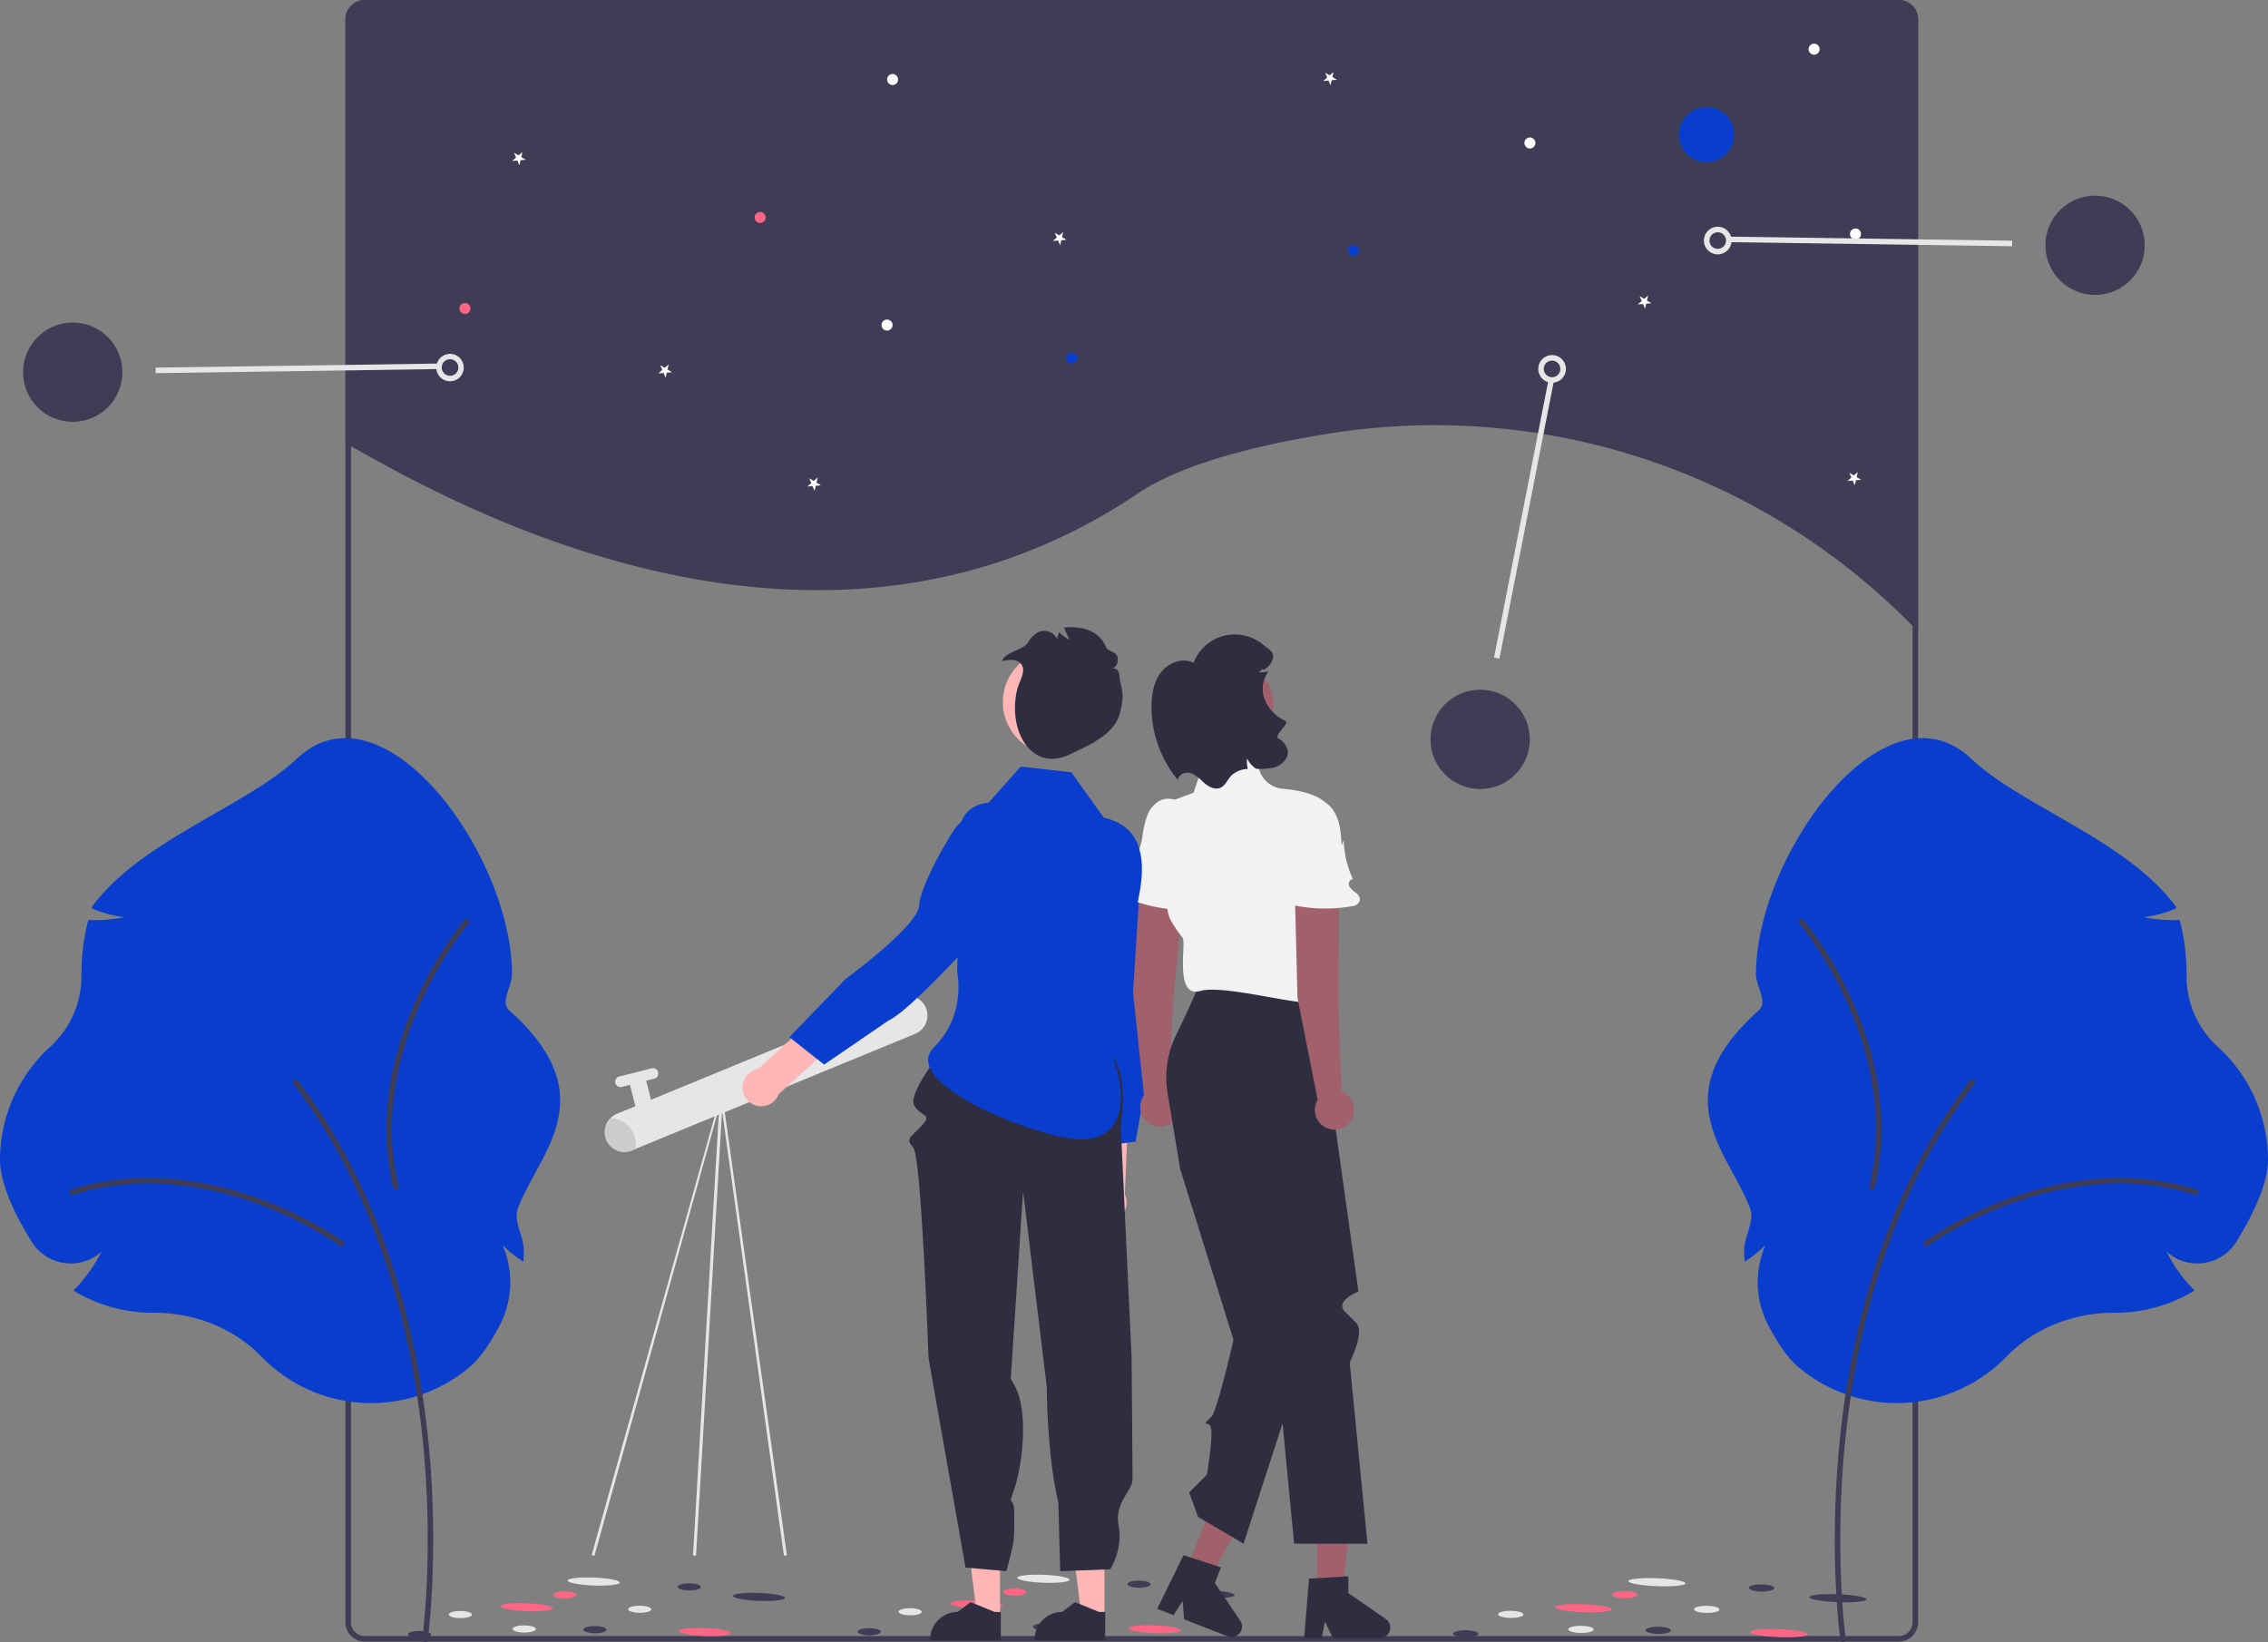 <svg xmlns="http://www.w3.org/2000/svg" data-name="Layer 1" width="822.034" height="595.291" viewBox="0 0 822.034 595.291" xmlns:xlink="http://www.w3.org/1999/xlink"><rect x="0" y="0" width="822.034" height="595.291" fill="#808080" stroke="none"/><path d="M883.85,159.097v221.92c-.67-.68-1.33-1.36-2-2.04q-.614-.624-1.233-1.247A242.559,242.559,0,0,0,669.83,309.334C642.315,313.776,616.461,320.581,601,331c-116.278,78.361-248.21,3.687-285.15-17.193-.67-.37-1.34-.75-2-1.14v-153.57a7,7,0,0,1,7-7h556A7,7,0,0,1,883.85,159.097Z" transform="translate(-188.643 -152.097)" fill="#3f3d56"/><path d="M602.35,492.252l-15.012,3.394c-1.742,9.887-1.423,50.047-1.423,50.047l-1.293,38.427a6.795,6.795,0,1,0,11.717.991l1.952-47.393Z" transform="translate(-188.643 -152.097)" fill="#ffb6b6"/><path d="M585.001,453.6h0a16.239,16.239,0,0,1,19.634,15.466l.247,9.715s3.8,49.512.307,59.183l-4.957,27.921-15.92,2.032-.784-29.375s4.702-32.43-.401-37.691c-3.125-3.222-8.114-16.568-10.617-28.018A16.197,16.197,0,0,1,585.001,453.6Z" transform="translate(-188.643 -152.097)" fill="#083dce"/><path d="M473.254,716.003a.551.551,0,0,1-.522-.372L449.898,551.339,404.162,715.764a.552.552,0,0,1-.909-.626L449.609,549.812a.56.56,0,0,1,.529-.234.553.553,0,0,1,.447.368l23.191,165.326a.552.552,0,0,1-.522.731Z" transform="translate(-188.643 -152.097)" fill="#e6e6e6"/><path d="M440.404,716.003a.551.551,0,0,1-.547-.63l9.66-165.326a.552.552,0,1,1,1.093.156l-9.66,165.326A.553.553,0,0,1,440.404,716.003Z" transform="translate(-188.643 -152.097)" fill="#e6e6e6"/><path d="M524.573,518.41A7.179,7.179,0,0,1,521.553,526.171a6.962,6.962,0,0,1-1.205.637L417.778,569.032a7.181,7.181,0,0,1-9.369-3.904,7.104,7.104,0,0,1-.32-.966,7.175,7.175,0,0,1,4.225-8.397L514.884,513.54a.371.371,0,0,1,.073-.024,7.171,7.171,0,0,1,9.615,4.894Z" transform="translate(-188.643 -152.097)" fill="#e6e6e6"/><path d="M420.989,541.659h0a3.035,3.035,0,0,1,3.035,3.035v8.278a3.035,3.035,0,0,1-3.035,3.035h0a3.035,3.035,0,0,1-3.035-3.035v-8.278a3.035,3.035,0,0,1,3.035-3.035Z" transform="translate(-310.936 -31.392) rotate(-14.27)" fill="#e6e6e6"/><path d="M413.354,540.751h12.141a1.931,1.931,0,0,1,1.931,1.931v0a1.931,1.931,0,0,1-1.931,1.931H413.354a1.931,1.931,0,0,1-1.931-1.931v0a1.931,1.931,0,0,1,1.931-1.931Z" transform="translate(-309.467 -31.969) rotate(-14.27)" fill="#e6e6e6"/><path d="M408.532,565.644a7.179,7.179,0,0,1,1.374-8.213,9.377,9.377,0,0,1,8.239,5.261,9.276,9.276,0,0,1,.798,5.782,7.171,7.171,0,0,1-10.411-2.831Z" transform="translate(-188.643 -152.097)" fill="#ccc"/><ellipse cx="566.835" cy="724.334" rx="1.439" ry="9.457" transform="translate(-367.679 1110.417) rotate(-87.767)" fill="#e6e6e6"/><ellipse cx="626.696" cy="729.909" rx="1.439" ry="9.457" transform="translate(-315.722 1175.589) rotate(-87.767)" fill="#3f3d56"/><ellipse cx="542.605" cy="733.65" rx="1.439" ry="9.457" transform="translate(-400.275 1095.159) rotate(-87.767)" fill="#ff6584"/><ellipse cx="607.163" cy="742.647" rx="1.439" ry="9.457" transform="translate(-347.223 1168.313) rotate(-87.767)" fill="#ff6584"/><ellipse cx="518.428" cy="736.161" rx="1.294" ry="4.201" transform="matrix(0.005, -1, 1, 0.005, -408.865, 1098.941)" fill="#e6e6e6"/><ellipse cx="541.656" cy="741.521" rx="1.294" ry="4.201" transform="translate(-391.108 1127.503) rotate(-89.724)" fill="#e6e6e6"/><ellipse cx="503.683" cy="743.535" rx="1.294" ry="4.201" transform="translate(-430.912 1091.534) rotate(-89.724)" fill="#3f3d56"/><ellipse cx="583.513" cy="734.379" rx="1.294" ry="4.201" transform="translate(-342.311 1162.251) rotate(-89.724)" fill="#e6e6e6"/><ellipse cx="556.406" cy="729.168" rx="1.294" ry="4.201" transform="translate(-364.077 1129.958) rotate(-89.724)" fill="#ff6584"/><ellipse cx="601.468" cy="726.285" rx="1.294" ry="4.201" transform="translate(-316.348 1172.151) rotate(-89.724)" fill="#3f3d56"/><ellipse cx="567.221" cy="741.768" rx="1.294" ry="4.201" transform="translate(-365.913 1153.314) rotate(-89.724)" fill="#3f3d56"/><path d="M876.85,152.097h-556a7.008,7.008,0,0,0-7,7v581a7.015,7.015,0,0,0,7,7h556a7.008,7.008,0,0,0,7-7v-581A7.008,7.008,0,0,0,876.85,152.097Zm5,588a5.002,5.002,0,0,1-5,5h-556a5.002,5.002,0,0,1-5-5v-581a5.008,5.008,0,0,1,5-5h556a5.008,5.008,0,0,1,5,5Zm-181.5-587.01q-.84-.51-1.68-.99h-58.44c-.42.66-.82,1.33-1.21,2h63.01C701.47,153.757,700.91,153.427,700.35,153.087Zm-386.5,197.47v14.9c.25.02.51.02.76.03l-.5,28.64-.26-.14v2.82l.21.11-.21,12.01v41.4h2v-106.52Q315.01,347.047,313.85,350.557Zm386.5-197.47q-.84-.51-1.68-.99h-58.44c-.42.66-.82,1.33-1.21,2h63.01C701.47,153.757,700.91,153.427,700.35,153.087Z" transform="translate(-188.643 -152.097)" fill="#3f3d56"/><circle cx="618.517" cy="48.82" r="10" fill="#083dce"/><circle cx="490.517" cy="90.82" r="2" fill="#083dce"/><circle cx="388.517" cy="129.82" r="2" fill="#083dce"/><circle cx="275.517" cy="78.82" r="2" fill="#ff6584"/><circle cx="323.517" cy="28.82" r="2" fill="#fff"/><circle cx="657.517" cy="17.82" r="2" fill="#fff"/><circle cx="554.517" cy="51.82" r="2" fill="#fff"/><circle cx="672.517" cy="84.82" r="2" fill="#fff"/><circle cx="321.517" cy="117.82" r="2" fill="#fff"/><circle cx="168.517" cy="111.82" r="2" fill="#ff6584"/><polygon points="243.556 134.907 241.67 135.071 241.244 136.916 240.504 135.173 238.618 135.338 240.047 134.096 239.307 132.353 240.93 133.328 242.359 132.086 241.933 133.931 243.556 134.907" fill="#fff"/><polygon points="484.556 28.907 482.67 29.071 482.244 30.916 481.504 29.173 479.618 29.338 481.047 28.096 480.307 26.353 481.93 27.328 483.359 26.086 482.933 27.931 484.556 28.907" fill="#fff"/><polygon points="598.556 109.907 596.67 110.071 596.244 111.916 595.504 110.173 593.618 110.338 595.047 109.096 594.307 107.353 595.93 108.328 597.359 107.086 596.933 108.931 598.556 109.907" fill="#fff"/><polygon points="386.556 86.907 384.67 87.071 384.244 88.916 383.504 87.173 381.618 87.338 383.047 86.096 382.307 84.353 383.93 85.328 385.359 84.086 384.933 85.931 386.556 86.907" fill="#fff"/><polygon points="297.556 175.907 295.67 176.071 295.244 177.916 294.504 176.173 292.618 176.338 294.047 175.096 293.307 173.353 294.93 174.328 296.359 173.086 295.933 174.931 297.556 175.907" fill="#fff"/><polygon points="674.556 173.907 672.67 174.071 672.244 175.916 671.504 174.173 669.618 174.338 671.047 173.096 670.307 171.353 671.93 172.328 673.359 171.086 672.933 172.931 674.556 173.907" fill="#fff"/><polygon points="190.556 57.907 188.67 58.071 188.244 59.916 187.504 58.173 185.618 58.338 187.047 57.096 186.307 55.353 187.93 56.328 189.359 55.086 188.933 56.931 190.556 57.907" fill="#fff"/><path d="M599.305,511.718l3.265-50.577a8.181,8.181,0,0,1,8.584-7.619h0a8.181,8.181,0,0,1,7.714,9.025l-5.002,52.434-1.696,31.989a7.139,7.139,0,1,1-8.891,2.213Z" transform="translate(-188.643 -152.097)" fill="#a0616a"/><path d="M598.55,472.439h0a2.412,2.412,0,0,1-.264-2.912,3.129,3.129,0,0,0,.439-1.858,2.878,2.878,0,0,0-.058-.373,4.72,4.72,0,0,1,1.018-4.244c1.668-1.863,2.545-4.743,2.972-7.322a35.592,35.592,0,0,1,1.919-8.343c1.63-3.792,5.317-7.091,10.123-5.276a9.501,9.501,0,0,1,4.793,4.19c2.287,3.956,2.144,8.634,1.965,13.108l.936-1.737a36.325,36.325,0,0,0,2.083,14.376c-1.077-.249-1.896,1.18-1.583,2.24a6.352,6.352,0,0,0,2.061,2.542c1.013.956,1.952,2.356.92,3.724a2.974,2.974,0,0,1-2.109,1.109,56.21,56.21,0,0,1-22.86-2.59c-1.634-.541-3.381-1.273-4.187-2.794S596.831,472.354,598.55,472.439Z" transform="translate(-188.643 -152.097)" fill="#f2f2f2"/><polygon points="477.379 578.297 486.296 578.297 490.539 543.905 477.379 543.905 477.379 578.297" fill="#a0616a"/><path d="M663.112,724.287l14.245-.85v6.103l13.543,9.353a3.812,3.812,0,0,1-2.166,6.949H671.775l-2.923-6.037-1.141,6.037H661.316Z" transform="translate(-188.643 -152.097)" fill="#2f2e41"/><polygon points="429.441 570.444 437.746 573.69 454.219 543.203 441.962 538.412 429.441 570.444" fill="#a0616a"/><path d="M617.597,715.794l13.577,4.394-2.222,5.684,9.209,13.642a3.812,3.812,0,0,1-4.548,5.684l-15.796-6.174-.525-6.687-3.261,5.207-5.956-2.328Z" transform="translate(-188.643 -152.097)" fill="#2f2e41"/><path d="M623.691,508.045h41.6s15.666,111.88,15.711,112.084-8.841,3.435-4.802,7.474l4.039,4.039c3.231,3.231-2.398,14.273-2.398,14.273l6.437,65.702H657.69L644.695,575.902l17.58,65.064-22.904,70.651-16.487-9.694-3.231-8.886,6.419-6.419s1.659-9.648,1.659-15.347-4.847-.852,0-5.699c2.097-2.097,8.001-27.828,8.001-27.828l-19.31-61.841-4.601-27.605a34.679,34.679,0,0,1,3.046-20.905C617.424,522.145,620.647,515.274,623.691,508.045Z" transform="translate(-188.643 -152.097)" fill="#2f2e41"/><path d="M621.268,439.38l2.765-8.294a9.76,9.76,0,0,1,8.654-6.655l2.456-.153a9.76,9.76,0,0,1,9.931,6.864v0a9.723,9.723,0,0,0,8.441,6.841c7.18.612,17.837,2.783,17.837,10.283,0,11.31-12.117,41.199-9.694,43.623s8.078,12.41,4.847,15.349c-.842.766-.163,4.448.106,7.086.488,4.777-33.227-5.784-42.921-3.047s-4.847-17.772-6.463-19.388a41.013,41.013,0,0,1-4.04-5.911,9.73,9.73,0,0,1-1.192-3.107l-2.782-14.082c-.046-.234-.083-.464-.112-.701-.368-3.014-2.52-23.294,5.702-26.284C623.691,438.572,621.268,439.38,621.268,439.38Z" transform="translate(-188.643 -152.097)" fill="#f2f2f2"/><path d="M658.914,513.758l-1.272-50.667a8.181,8.181,0,0,1,7.868-8.356h0A8.181,8.181,0,0,1,674,463.033l-.292,52.671,1.172,32.012a7.139,7.139,0,1,1-8.657,3Z" transform="translate(-188.643 -152.097)" fill="#a0616a"/><path d="M653.245,473.532v0a2.412,2.412,0,0,1-.524-2.877,3.129,3.129,0,0,0,.271-1.89,2.878,2.878,0,0,0-.092-.366,4.72,4.72,0,0,1,.634-4.318c1.495-2.005,2.11-4.951,2.305-7.559a35.592,35.592,0,0,1,1.165-8.481c1.284-3.923,4.662-7.539,9.61-6.16a9.501,9.501,0,0,1,5.148,3.744c2.631,3.735,2.908,8.407,3.13,12.88l.777-1.814a36.325,36.325,0,0,0,3.361,14.132c-1.095-.152-1.783,1.345-1.377,2.372a6.352,6.352,0,0,0,2.28,2.347c1.095.862,2.155,2.172,1.249,3.627a2.974,2.974,0,0,1-2.001,1.293,56.21,56.21,0,0,1-23-.534c-1.676-.392-3.481-.965-4.42-2.408S651.525,473.6,653.245,473.532Z" transform="translate(-188.643 -152.097)" fill="#f2f2f2"/><circle cx="443.757" cy="255.78" r="17.772" fill="#a0616a"/><path d="M615.607,434.881c.01-2.081,2.741-3.171,4.721-2.519,1.973.655,3.395,2.335,4.982,3.672,1.591,1.345,3.795,2.418,5.696,1.58,1.803-.799,2.532-2.934,3.883-4.366a9.091,9.091,0,0,1,5.992-2.438c-.045-.203-.09-.406-.117-.608a12.824,12.824,0,0,1-.135-3.242,9.914,9.914,0,0,0,1.767,2.517,9.249,9.249,0,0,0,1.494,1.257,21.955,21.955,0,0,0,6.667-.502c2.609-.769,5.052-3.076,4.847-5.798a6.404,6.404,0,0,0-3.462-4.702c-1.753-1.014,4.393-5.513,2.562-6.373a14.262,14.262,0,0,1-7.648-8.178,10.69,10.69,0,0,1,1.471-9.625c1.617-.205-4.785.564-3.251.004-.181-1.071-.256.727-.163-.352.453.929,1.084-1.113,1.796-.373a6.312,6.312,0,0,0,3.013-3.294c1.172-3.125-.816-3.737-3.397-5.857a15.987,15.987,0,0,0-25.062,6.645c-3.912-1.957-8.944-.113-11.68,3.307-2.725,3.424-3.55,7.997-3.582,12.372A41.832,41.832,0,0,0,615.607,434.881Z" transform="translate(-188.643 -152.097)" fill="#2f2e41"/><polygon points="362.459 585.863 354.134 585.862 350.174 553.753 362.46 553.754 362.459 585.863" fill="#ffb6b6"/><path d="M551.395,746.643l-25.599-.001v-.324a9.964,9.964,0,0,1,9.964-9.964h.001l4.676-3.547,8.724,3.548,2.235,0Z" transform="translate(-188.643 -152.097)" fill="#2f2e41"/><polygon points="400.293 585.863 391.969 585.862 388.009 553.753 400.295 553.754 400.293 585.863" fill="#ffb6b6"/><path d="M589.229,746.643l-25.599-.001v-.324a9.964,9.964,0,0,1,9.964-9.964h.001l4.676-3.547,8.724,3.548,2.235,0Z" transform="translate(-188.643 -152.097)" fill="#2f2e41"/><path d="M530.863,531.813s-13.453,16.686-10.845,21.012,6.812,2.828,2.608,7.36-5.888,4.586-2.944,7.922,5.501,76.264,5.501,76.264l13.417,75.887,14.767,1.331s2.755-9.275,2.822-12.87.067-.463.067-7.914-2.657-1.679-.067-8.769,5.818-27.977,0-38.132-1.245-1.245-1.245-1.245l4.507-68.822L568.028,654.679s0,24.382,4.204,42.038l.695,24.872,18.119-.693s4.727-7.364,3.046-15.772,5.045-12.611,5.045-16.815-.354-44.415-.354-44.415l-3.929-83.71s3.442-19.009-4.124-26.575S530.863,531.813,530.863,531.813Z" transform="translate(-188.643 -152.097)" fill="#2f2e41"/><path d="M546.979,443.032l11.611-13.074,18.346,2.038,11.746,16.438h0c12.982,2.988,15.375,13.601,13.096,26.726-4.558,26.246-15.81,44.593-10.695,57.543,7.764,19.658,4,34.785-14.586,32.029s-61.413-20.956-49.341-33.028,8.38-27.493,8.38-27.493l1.374-37.058c-2.17-11.77-1.835-22.89,10.069-24.122Z" transform="translate(-188.643 -152.097)" fill="#083dce"/><path d="M541.402,487.917l-12.935-8.341c-8.278,5.68-36.727,34.027-36.727,34.027l-28.34,25.984a6.795,6.795,0,1,0,7.497,9.059l35.203-31.791Z" transform="translate(-188.643 -152.097)" fill="#ffb6b6"/><path d="M556.85,448.467l0,0a16.239,16.239,0,0,1,2.706,24.847l-6.763,6.979s-32.688,37.382-42.038,41.659l-23.405,16.011-12.598-9.943,20.424-21.128s26.445-19.35,26.629-26.678c.112-4.487,6.147-17.394,12.569-27.198A16.197,16.197,0,0,1,556.85,448.467Z" transform="translate(-188.643 -152.097)" fill="#083dce"/><circle id="a4725208-37e7-4bba-8b44-e2dd7653a02c" data-name="ab6171fa-7d69-4734-b81c-8dff60f9761b" cx="571.082" cy="406.595" r="18.965" transform="translate(-192.344 655.845) rotate(-70.375)" fill="#ffb6b6"/><path d="M561.262,384.976a10.673,10.673,0,0,1,3.214-3.487,5.219,5.219,0,0,1,7.403,2.389,5.723,5.723,0,0,1,.665-2.613,14.541,14.541,0,0,0,3.696,2.704l-1.99-4.44c7.544-.572,12.869,1.504,15.262,7.076.685,1.595,3.261,1.57,4.015,3.234.755,1.664-.121,4.328-1.878,4.479,3.378-.06,2.341,2.788,3.333,6.216.992,3.428.433,7.284-.679,10.822-1.442,4.588-5.488,7.591-9.439,9.938-2.584,1.535-7.728,3.864-7.755,3.877-14.207,7.456-23.264-7.755-19.882-22.768.764-3.391,3.534-7.067,1.549-9.609-1.546-1.979-4.473-1.614-6.926-1.091C552.805,388.413,559.413,387.84,561.262,384.976Z" transform="translate(-188.643 -152.097)" fill="#2f2e41"/><ellipse cx="789.185" cy="725.581" rx="1.439" ry="10.36" transform="translate(-155.24 1333.797) rotate(-87.767)" fill="#e6e6e6"/><ellipse cx="854.774" cy="731.38" rx="1.439" ry="10.36" transform="translate(-98.001 1404.908) rotate(-87.767)" fill="#3f3d56"/><ellipse cx="762.68" cy="734.809" rx="1.439" ry="10.36" transform="matrix(0.039, -0.999, 0.999, 0.039, -189.933, 1316.18)" fill="#ff6584"/><ellipse cx="833.426" cy="744.047" rx="1.439" ry="10.36" transform="translate(-131.176 1395.75) rotate(-87.767)" fill="#ff6584"/><ellipse cx="736.207" cy="737.231" rx="1.294" ry="4.602" transform="translate(-195.772 1315.176) rotate(-89.523)" fill="#e6e6e6"/><ellipse cx="761.67" cy="742.678" rx="1.294" ry="4.602" transform="translate(-175.968 1346.04) rotate(-89.523)" fill="#e6e6e6"/><ellipse cx="720.084" cy="744.551" rx="1.294" ry="4.602" transform="matrix(0.008, -1, 1, 0.008, -219.08, 1306.313)" fill="#3f3d56"/><ellipse cx="807.491" cy="735.69" rx="1.294" ry="4.602" transform="matrix(0.008, -1, 1, 0.008, -123.541, 1384.93)" fill="#e6e6e6"/><ellipse cx="777.779" cy="730.377" rx="1.294" ry="4.602" transform="matrix(0.008, -1, 1, 0.008, -147.693, 1349.951)" fill="#ff6584"/><ellipse cx="827.127" cy="727.662" rx="1.294" ry="4.602" transform="translate(-96.04 1396.604) rotate(-89.523)" fill="#3f3d56"/><ellipse cx="789.673" cy="743.02" rx="1.294" ry="4.602" transform="translate(-148.54 1374.382) rotate(-89.523)" fill="#3f3d56"/><ellipse cx="403.835" cy="725.334" rx="1.439" ry="9.457" transform="translate(-525.327 948.501) rotate(-87.767)" fill="#e6e6e6"/><ellipse cx="463.696" cy="730.909" rx="1.439" ry="9.457" transform="translate(-473.369 1013.674) rotate(-87.767)" fill="#3f3d56"/><ellipse cx="379.605" cy="734.65" rx="1.439" ry="9.457" transform="translate(-557.922 933.244) rotate(-87.767)" fill="#ff6584"/><ellipse cx="444.163" cy="743.647" rx="1.439" ry="9.457" transform="translate(-504.87 1006.398) rotate(-87.767)" fill="#ff6584"/><ellipse cx="355.428" cy="737.161" rx="1.294" ry="4.201" transform="matrix(0.005, -1, 1, 0.005, -572.08, 936.938)" fill="#e6e6e6"/><ellipse cx="378.656" cy="742.521" rx="1.294" ry="4.201" transform="translate(-554.323 965.5) rotate(-89.724)" fill="#e6e6e6"/><ellipse cx="340.683" cy="744.535" rx="1.294" ry="4.201" transform="translate(-594.127 929.531) rotate(-89.724)" fill="#3f3d56"/><ellipse cx="420.513" cy="735.379" rx="1.294" ry="4.201" transform="translate(-505.525 1000.248) rotate(-89.724)" fill="#e6e6e6"/><ellipse cx="393.406" cy="730.168" rx="1.294" ry="4.201" transform="translate(-527.292 967.955) rotate(-89.724)" fill="#ff6584"/><ellipse cx="438.468" cy="727.285" rx="1.294" ry="4.201" transform="translate(-479.563 1010.148) rotate(-89.724)" fill="#3f3d56"/><ellipse cx="404.221" cy="742.768" rx="1.294" ry="4.201" transform="translate(-529.128 991.311) rotate(-89.724)" fill="#3f3d56"/><path d="M876.184,660.658a55.365,55.365,0,0,1-35.983-13.287c-3.345-2.863-6.909-7.841-10.593-14.795a33.835,33.835,0,0,1-1.073-29.21,38.825,38.825,0,0,1-6.411,5.259l-1.172.78-.068-1.406c-.044-.914-.067-1.825-.067-2.708,0-5.202,3.934-10.48,2.12-15.288-7.648-20.265-31.904-40.404,3.251-71.767,3.252-2.901-1.092-8.702-1.092-13.092,0-43.019,46.742-107.55,78.032-78.017,18.265,17.239,56.318,29.485,74.084,53.464l.235.71-.693.28a41.817,41.817,0,0,1-11.111,2.955,52.982,52.982,0,0,0,12.389,1.038l.644-.023.157.626a78.373,78.373,0,0,1,2.326,18.965l-.003.691a34.556,34.556,0,0,0,11.415,25.766,55.493,55.493,0,0,1,18.104,40.949c0,9.12-6.198,21.091-11.398,29.528a16.697,16.697,0,0,1-12.257,7.851,16.306,16.306,0,0,1-13.16-4.251,53.925,53.925,0,0,0,9.51,13.464l.71.731-.881.513a55.324,55.324,0,0,1-27.89,7.532l-.574-.002c-14.878,0-28.999,5.764-38.744,15.814A55.786,55.786,0,0,1,876.184,660.658Z" transform="translate(-188.643 -152.097)" fill="#083dce"/><path d="M856.66,747.388a.996.996,0,0,1-.985-.855c-.042-.297-4.186-30.181-.464-69.898,3.437-36.68,14.474-89.512,47.535-132.901a.996.996,0,1,1,1.584,1.207c-32.776,43.015-43.724,95.459-47.137,131.88-3.7,39.486.411,69.137.453,69.432a.997.997,0,0,1-.987,1.136Z" transform="translate(-188.643 -152.097)" fill="#3f3d56"/><path d="M886.848,603.838a.996.996,0,0,1-.586-1.801,137.235,137.235,0,0,1,30.297-15.423c16.715-6.12,42.133-11.667,68.301-3.339a.996.996,0,1,1-.604,1.897c-25.631-8.157-50.589-2.701-67.012,3.312A134.981,134.981,0,0,0,887.433,603.648.992.992,0,0,1,886.848,603.838Z" transform="translate(-188.643 -152.097)" fill="#3f3d56"/><path d="M840.593,486.236a.996.996,0,0,1,1.754-.714,137.236,137.236,0,0,1,17.564,29.107c7.307,16.231,14.671,41.184,8.249,67.883a.996.996,0,1,1-1.936-.466c6.29-26.152-.949-50.652-8.129-66.6a134.981,134.981,0,0,0-17.271-28.641A.992.992,0,0,1,840.593,486.236Z" transform="translate(-188.643 -152.097)" fill="#3f3d56"/><path d="M283.328,643.729c-9.745-10.05-23.867-15.814-38.744-15.814l-.574.002a55.324,55.324,0,0,1-27.89-7.532l-.881-.513.71-.731a53.925,53.925,0,0,0,9.51-13.464,16.306,16.306,0,0,1-13.16,4.251,16.697,16.697,0,0,1-12.257-7.851c-5.2-8.437-11.398-20.408-11.398-29.528a55.493,55.493,0,0,1,18.104-40.949,34.556,34.556,0,0,0,11.415-25.766l-.003-.691a78.373,78.373,0,0,1,2.326-18.965l.157-.626.644.023a52.982,52.982,0,0,0,12.389-1.038,41.817,41.817,0,0,1-11.111-2.955l-.693-.28.235-.71c17.767-23.979,55.82-36.225,74.084-53.464,31.29-29.534,78.032,34.998,78.032,78.017,0,4.39-4.344,10.19-1.092,13.092,35.155,31.363,10.898,51.502,3.251,71.767-1.814,4.808,2.12,10.087,2.12,15.288,0,.883-.023,1.794-.067,2.708l-.068,1.406-1.172-.78a38.824,38.824,0,0,1-6.411-5.259,33.835,33.835,0,0,1-1.073,29.21c-3.684,6.953-7.248,11.931-10.593,14.795a55.313,55.313,0,0,1-75.79-3.641Z" transform="translate(-188.643 -152.097)" fill="#083dce"/><path d="M342.66,747.388a.996.996,0,0,0,.985-.855c.042-.297,4.186-30.181.464-69.898-3.437-36.68-14.474-89.512-47.535-132.901a.996.996,0,1,0-1.584,1.207c32.776,43.015,43.724,95.459,47.137,131.88,3.7,39.486-.411,69.137-.453,69.432a.997.997,0,0,0,.987,1.136Z" transform="translate(-188.643 -152.097)" fill="#3f3d56"/><path d="M312.471,603.838a.996.996,0,0,0,.586-1.801,137.236,137.236,0,0,0-30.297-15.423c-16.715-6.12-42.133-11.667-68.301-3.339a.996.996,0,1,0,.604,1.897c25.631-8.157,50.589-2.701,67.012,3.312A134.982,134.982,0,0,1,311.887,603.648.992.992,0,0,0,312.471,603.838Z" transform="translate(-188.643 -152.097)" fill="#3f3d56"/><path d="M358.727,486.236a.996.996,0,0,0-1.754-.714,137.235,137.235,0,0,0-17.564,29.107c-7.307,16.231-14.671,41.184-8.249,67.883a.996.996,0,1,0,1.936-.466c-6.29-26.152.949-50.652,8.129-66.6A134.981,134.981,0,0,1,358.495,486.806.992.992,0,0,0,358.727,486.236Z" transform="translate(-188.643 -152.097)" fill="#3f3d56"/><rect x="245.047" y="284.608" width="102.43" height="2" transform="translate(-192.737 -147.788) rotate(-0.828)" fill="#e6e6e6"/><path d="M349.568,289.785a4.967,4.967,0,1,1,2.187.508A4.968,4.968,0,0,1,349.568,289.785Zm1.214-7.331a2.98,2.98,0,0,0-1.719,1.521v0a3.007,3.007,0,1,0,1.719-1.522Z" transform="translate(-188.643 -152.097)" fill="#e6e6e6"/><circle cx="26.357" cy="134.903" r="18" fill="#3f3d56"/><rect x="865.739" y="188.393" width="2" height="102.43" transform="translate(425.994 950.698) rotate(-89.172)" fill="#e6e6e6"/><path d="M811.245,244.293a5.009,5.009,0,1,1,2.187-.508A5.005,5.005,0,0,1,811.245,244.293Zm-.007-8.004a3.002,3.002,0,1,0,2.699,1.687v-0a3.007,3.007,0,0,0-2.699-1.687Z" transform="translate(-188.643 -152.097)" fill="#e6e6e6"/><circle cx="759.357" cy="88.903" r="18" fill="#3f3d56"/><rect x="689.771" y="339.368" width="102.43" height="2" transform="translate(75.734 849.901) rotate(-78.904)" fill="#e6e6e6"/><path d="M746.267,284.927a5.009,5.009,0,1,1,.11,2.243A5.005,5.005,0,0,1,746.267,284.927Zm7.877,1.42a3.002,3.002,0,1,0-2.141,2.355l0.0 0a3.007,3.007,0,0,0,2.141-2.355Z" transform="translate(-188.643 -152.097)" fill="#e6e6e6"/><circle cx="536.487" cy="267.983" r="18" fill="#3f3d56"/></svg>